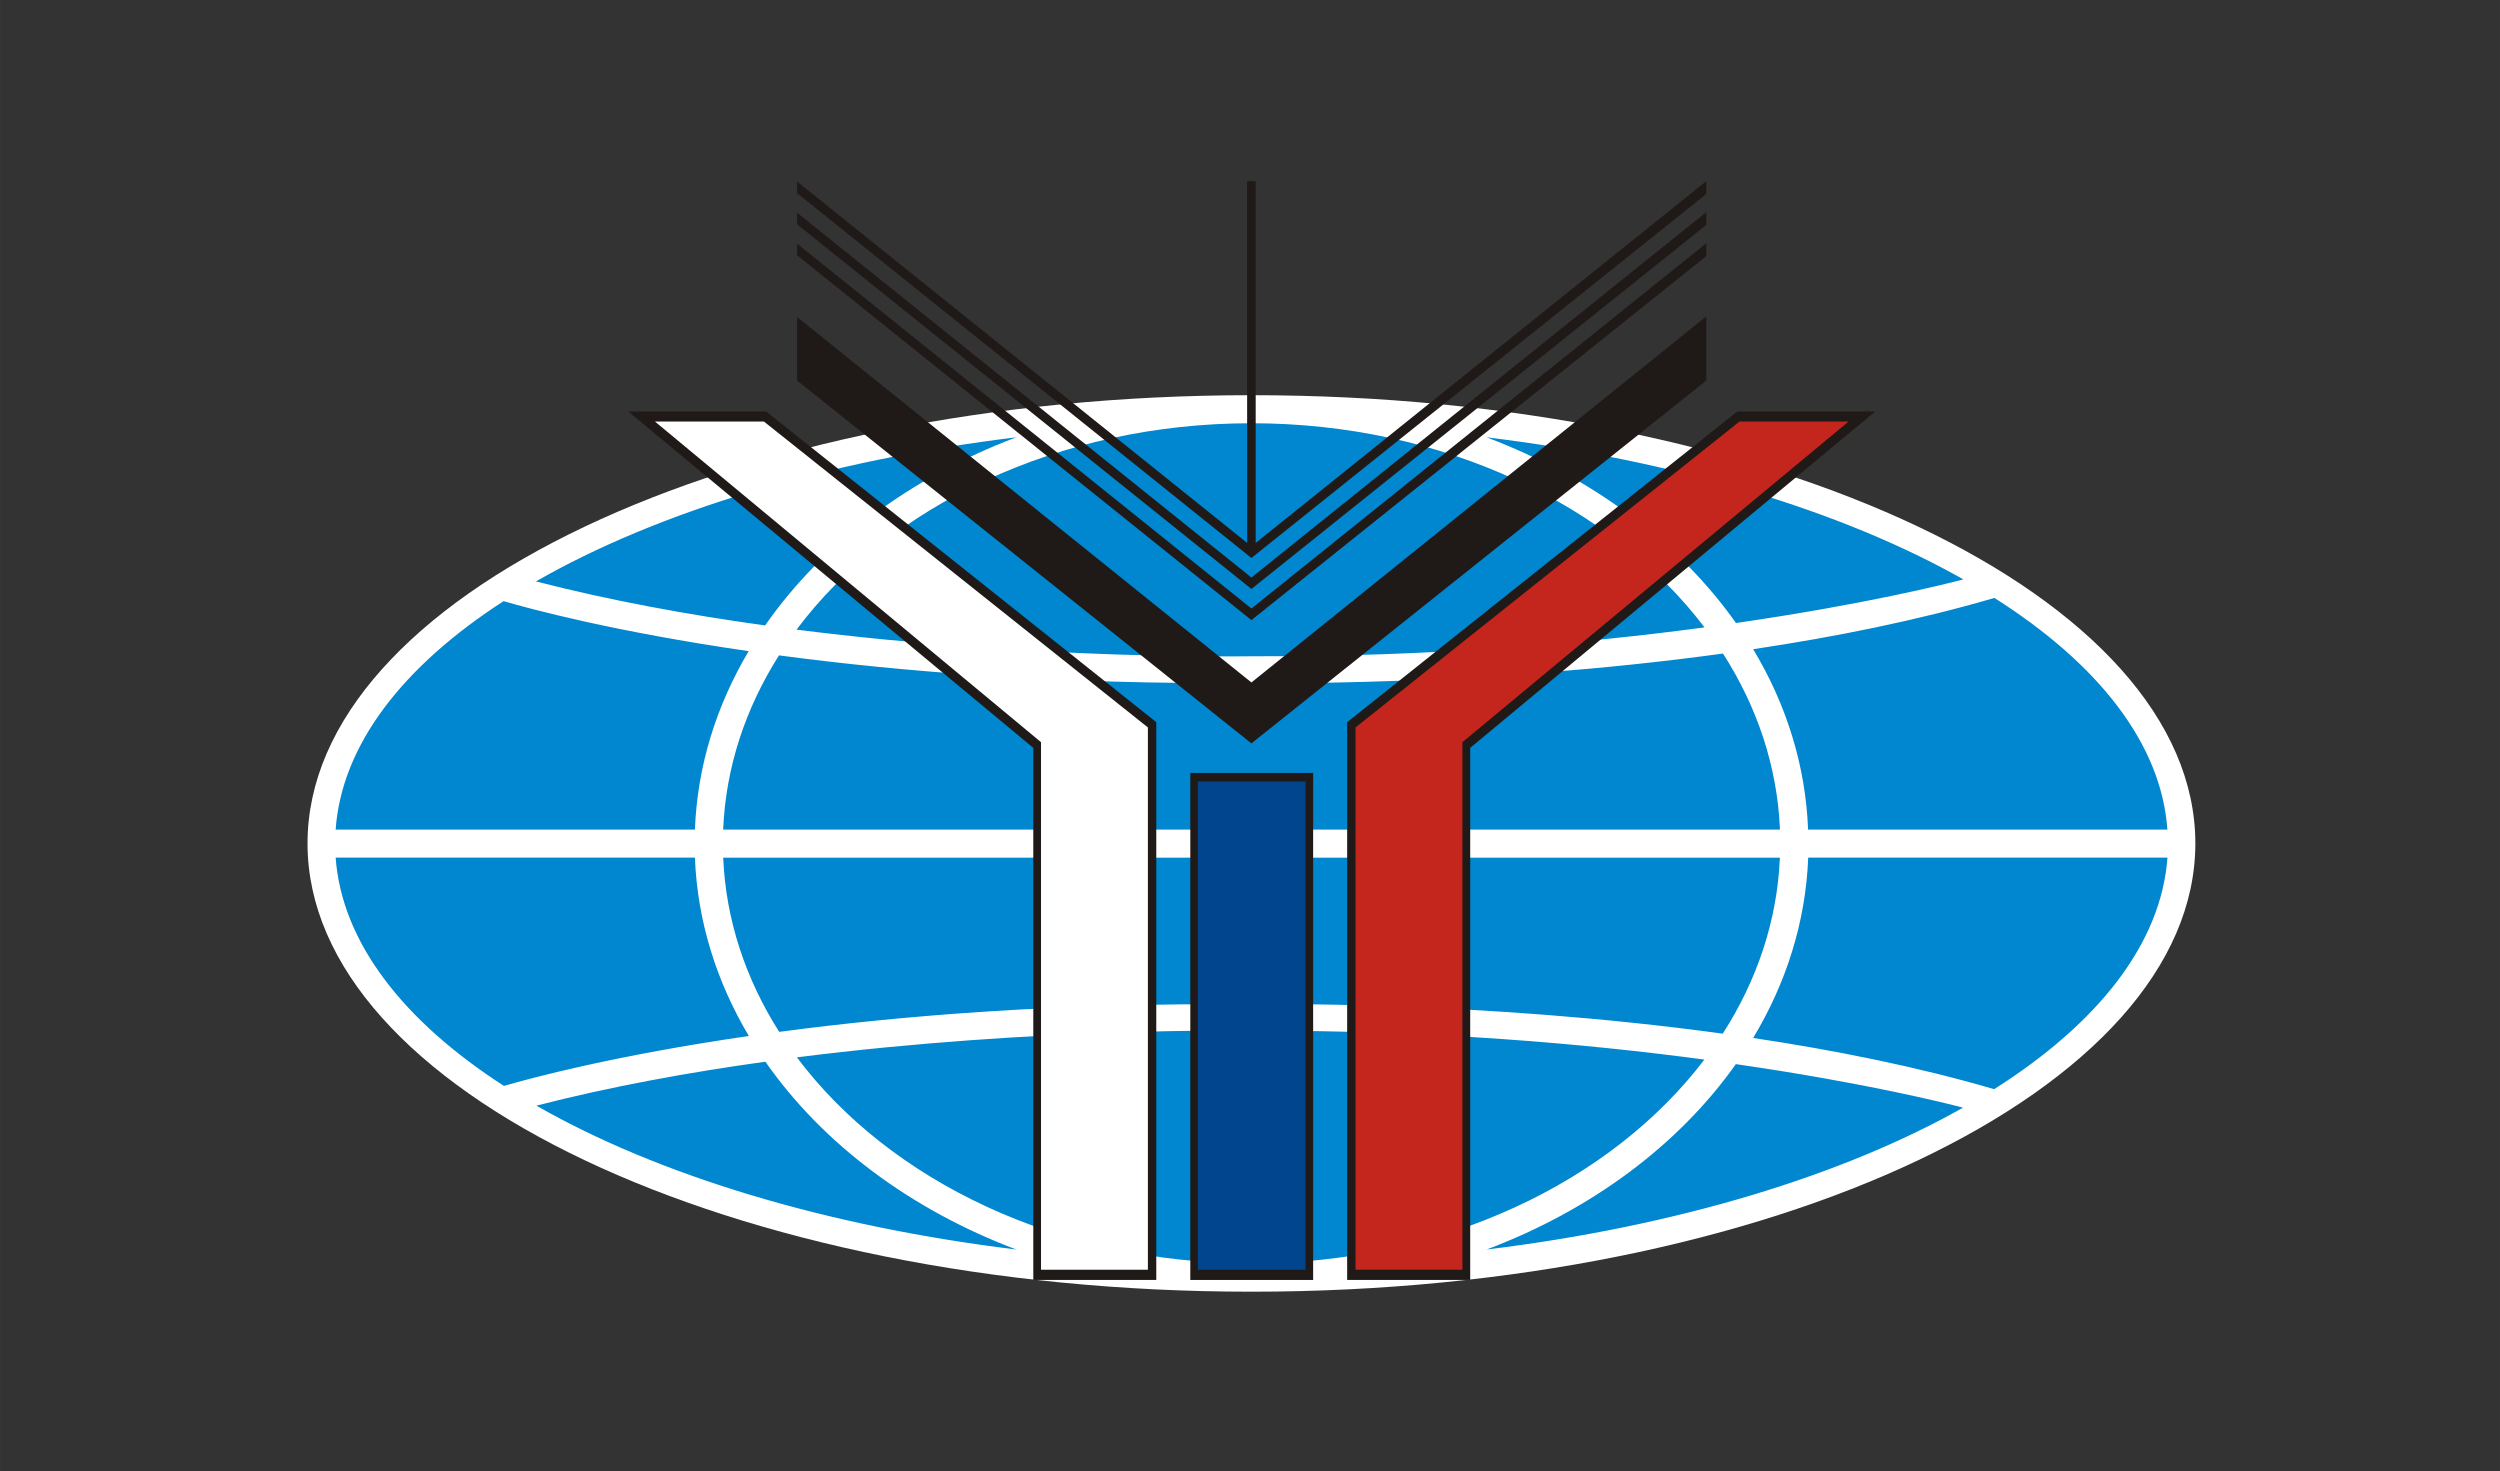 <?xml version="1.0" encoding="UTF-8" standalone="no"?>
<svg xmlns="http://www.w3.org/2000/svg" height="73" width="124.06" version="1.1" viewBox="0 0 124.059 73">
<rect x="0" y="0" width="124.059" height="73" fill="#333333" stroke="none"/>
<g display="none" transform="translate(-152.65 -521.83)">
<rect style="color:#000000" rx="2.778" ry="2.778" height="1725.7" width="1942.9" y="-488.57" x="-485.71" display="inline" fill="#fff"/>
</g>
<g style="fill-rule:evenodd" transform="matrix(.398 0 0 .398 2.405 5.678)">
<path style="stroke-width:2.54;fill:#fff" d="m149.99 35.008c64.823 0 117.69 25.106 117.69 55.889 0 30.784-52.867 55.89-117.69 55.89s-117.69-25.106-117.69-55.89c0-30.782 52.867-55.889 117.69-55.889z" class="fil0"/>
<path style="stroke-width:2.54;fill:#0087cf" d="m179.3 40.257c23.705 2.895 44.418 9.212 59.456 17.718-1.91 0.503-12.08 3.081-28.351 5.438-7.113-10.076-18.004-18.214-31.104-23.155zm27.183 23.702c-14.808 1.985-34.007 3.673-56.229 3.598 0 0-26.9 0.506-56.98-3.319 11.507-15.384 32.634-25.733 56.708-25.733 23.93 0 44.948 10.223 56.501 25.456zm-117.13-0.243c-9.559-1.328-19.332-3.106-28.575-5.49 15.071-8.631 35.956-15.045 59.892-17.969-13.23 4.99-24.21 13.242-31.318 23.459zm153.27-3.431c12.909 8.184 20.804 18.132 21.571 28.884h-44.8c-0.306-8.031-2.731-15.647-6.845-22.49 10.171-1.523 20.503-3.589 30.069-6.393zm-26.73 28.883h-131.77c0.32-7.783 2.793-15.145 6.96-21.721 15.241 2.035 35.135 3.658 59.194 3.435 0 0 27.994 0.535 58.508-3.662 4.253 6.634 6.778 14.077 7.102 21.949zm-135.29 0h-44.798c0.754-10.576 8.402-20.376 20.94-28.483 3.346 0.98 13.789 3.805 30.557 6.236-4.026 6.781-6.4 14.311-6.702 22.247zm183.6 3.498c-0.786 10.748-8.695 20.69-21.614 28.869-9.561-2.799-19.884-4.862-30.046-6.383 4.12-6.842 6.553-14.455 6.867-22.487zm-55.441 21.949c-30.504-4.193-58.483-3.657-58.483-3.657-24.046-0.223-43.93 1.397-59.17 3.431-4.174-6.574-6.654-13.936-6.982-21.717h131.75c-0.332 7.871-2.863 15.312-7.125 21.944zm-121.44 0.29c-16.702 2.421-27.133 5.233-30.534 6.226-12.548-8.1-20.21-17.9-20.983-28.47h44.794c0.31 7.936 2.691 15.464 6.723 22.243zm151.39 8.935c-15.032 8.491-35.725 14.795-59.399 17.688 13.082-4.934 23.961-13.058 31.074-23.116 16.135 2.335 26.279 4.891 28.326 5.428zm-118.04 17.688c-23.905-2.921-44.769-9.322-59.835-17.938 9.237-2.379 19.001-4.154 28.55-5.48 7.108 10.197 18.073 18.434 31.285 23.418zm-27.359-23.96c30.069-3.822 56.951-3.315 56.951-3.315 22.208-0.076 41.396 1.609 56.2 3.593-11.558 15.21-32.562 25.416-56.472 25.416-24.054 0-45.167-10.331-56.679-25.695z" class="fil1"/>
<g transform="matrix(2.54,0,0,2.54,-130.15,-279.72)">
<polygon style="fill:#1f1a17" points="114.99 167.34 121.03 167.34 121.03 141.22 140.91 124.71 134.14 124.71 114.99 139.96" class="fil2"/>
<polygon style="stroke:#c4261d;stroke-width:.176;fill:#c4261d" points="115.49 166.75 120.56 166.75 120.56 140.9 139.36 125.29 134.28 125.29 115.49 140.26" class="fil3 str0"/>
</g>
<g transform="matrix(2.54,0,0,2.54,-130.15,-279.72)">
<polygon style="fill:#1f1a17" points="105.62 167.34 99.583 167.34 99.583 141.22 79.705 124.71 86.472 124.71 105.62 139.96" class="fil2"/>
<polygon style="stroke:#fff;stroke-width:.176;fill:#fff" points="105.12 166.75 100.05 166.75 100.05 140.9 81.255 125.29 86.33 125.29 105.12 140.26" class="fil0 str1"/>
</g>
<g transform="matrix(2.54,0,0,2.54,-130.15,-279.72)">
<polygon style="fill:#1f1a17" points="107.29 167.34 113.32 167.34 113.32 142.45 107.29 142.45" class="fil2"/>
<polygon style="stroke:#00458e;stroke-width:.176;fill:#00458e" points="107.75 166.75 112.86 166.75 112.86 142.96 107.75 142.96" class="fil4 str2"/>
</g>
<g style="fill:#1f1a17" transform="matrix(2.54,0,0,2.54,-130.15,-279.72)">
<polygon points="110.08 131.16 110.08 113.4 110.5 113.4 110.5 131.16 132.62 113.4 132.62 114.03 110.29 131.9 87.988 113.99 87.988 113.42" class="fil2"/>
<polygon points="87.988 114.95 110.29 132.86 132.62 114.92 132.62 115.55 110.29 133.42 87.988 115.52" class="fil2"/>
<polygon points="87.988 116.47 110.29 134.38 132.62 116.45 132.62 117.08 110.29 134.95 87.988 117.04" class="fil2"/>
<polygon points="87.988 120.07 110.29 138.01 132.62 120.04 132.62 123.19 110.29 141 87.988 123.19" class="fil2"/>
</g>
</g>
</svg>
